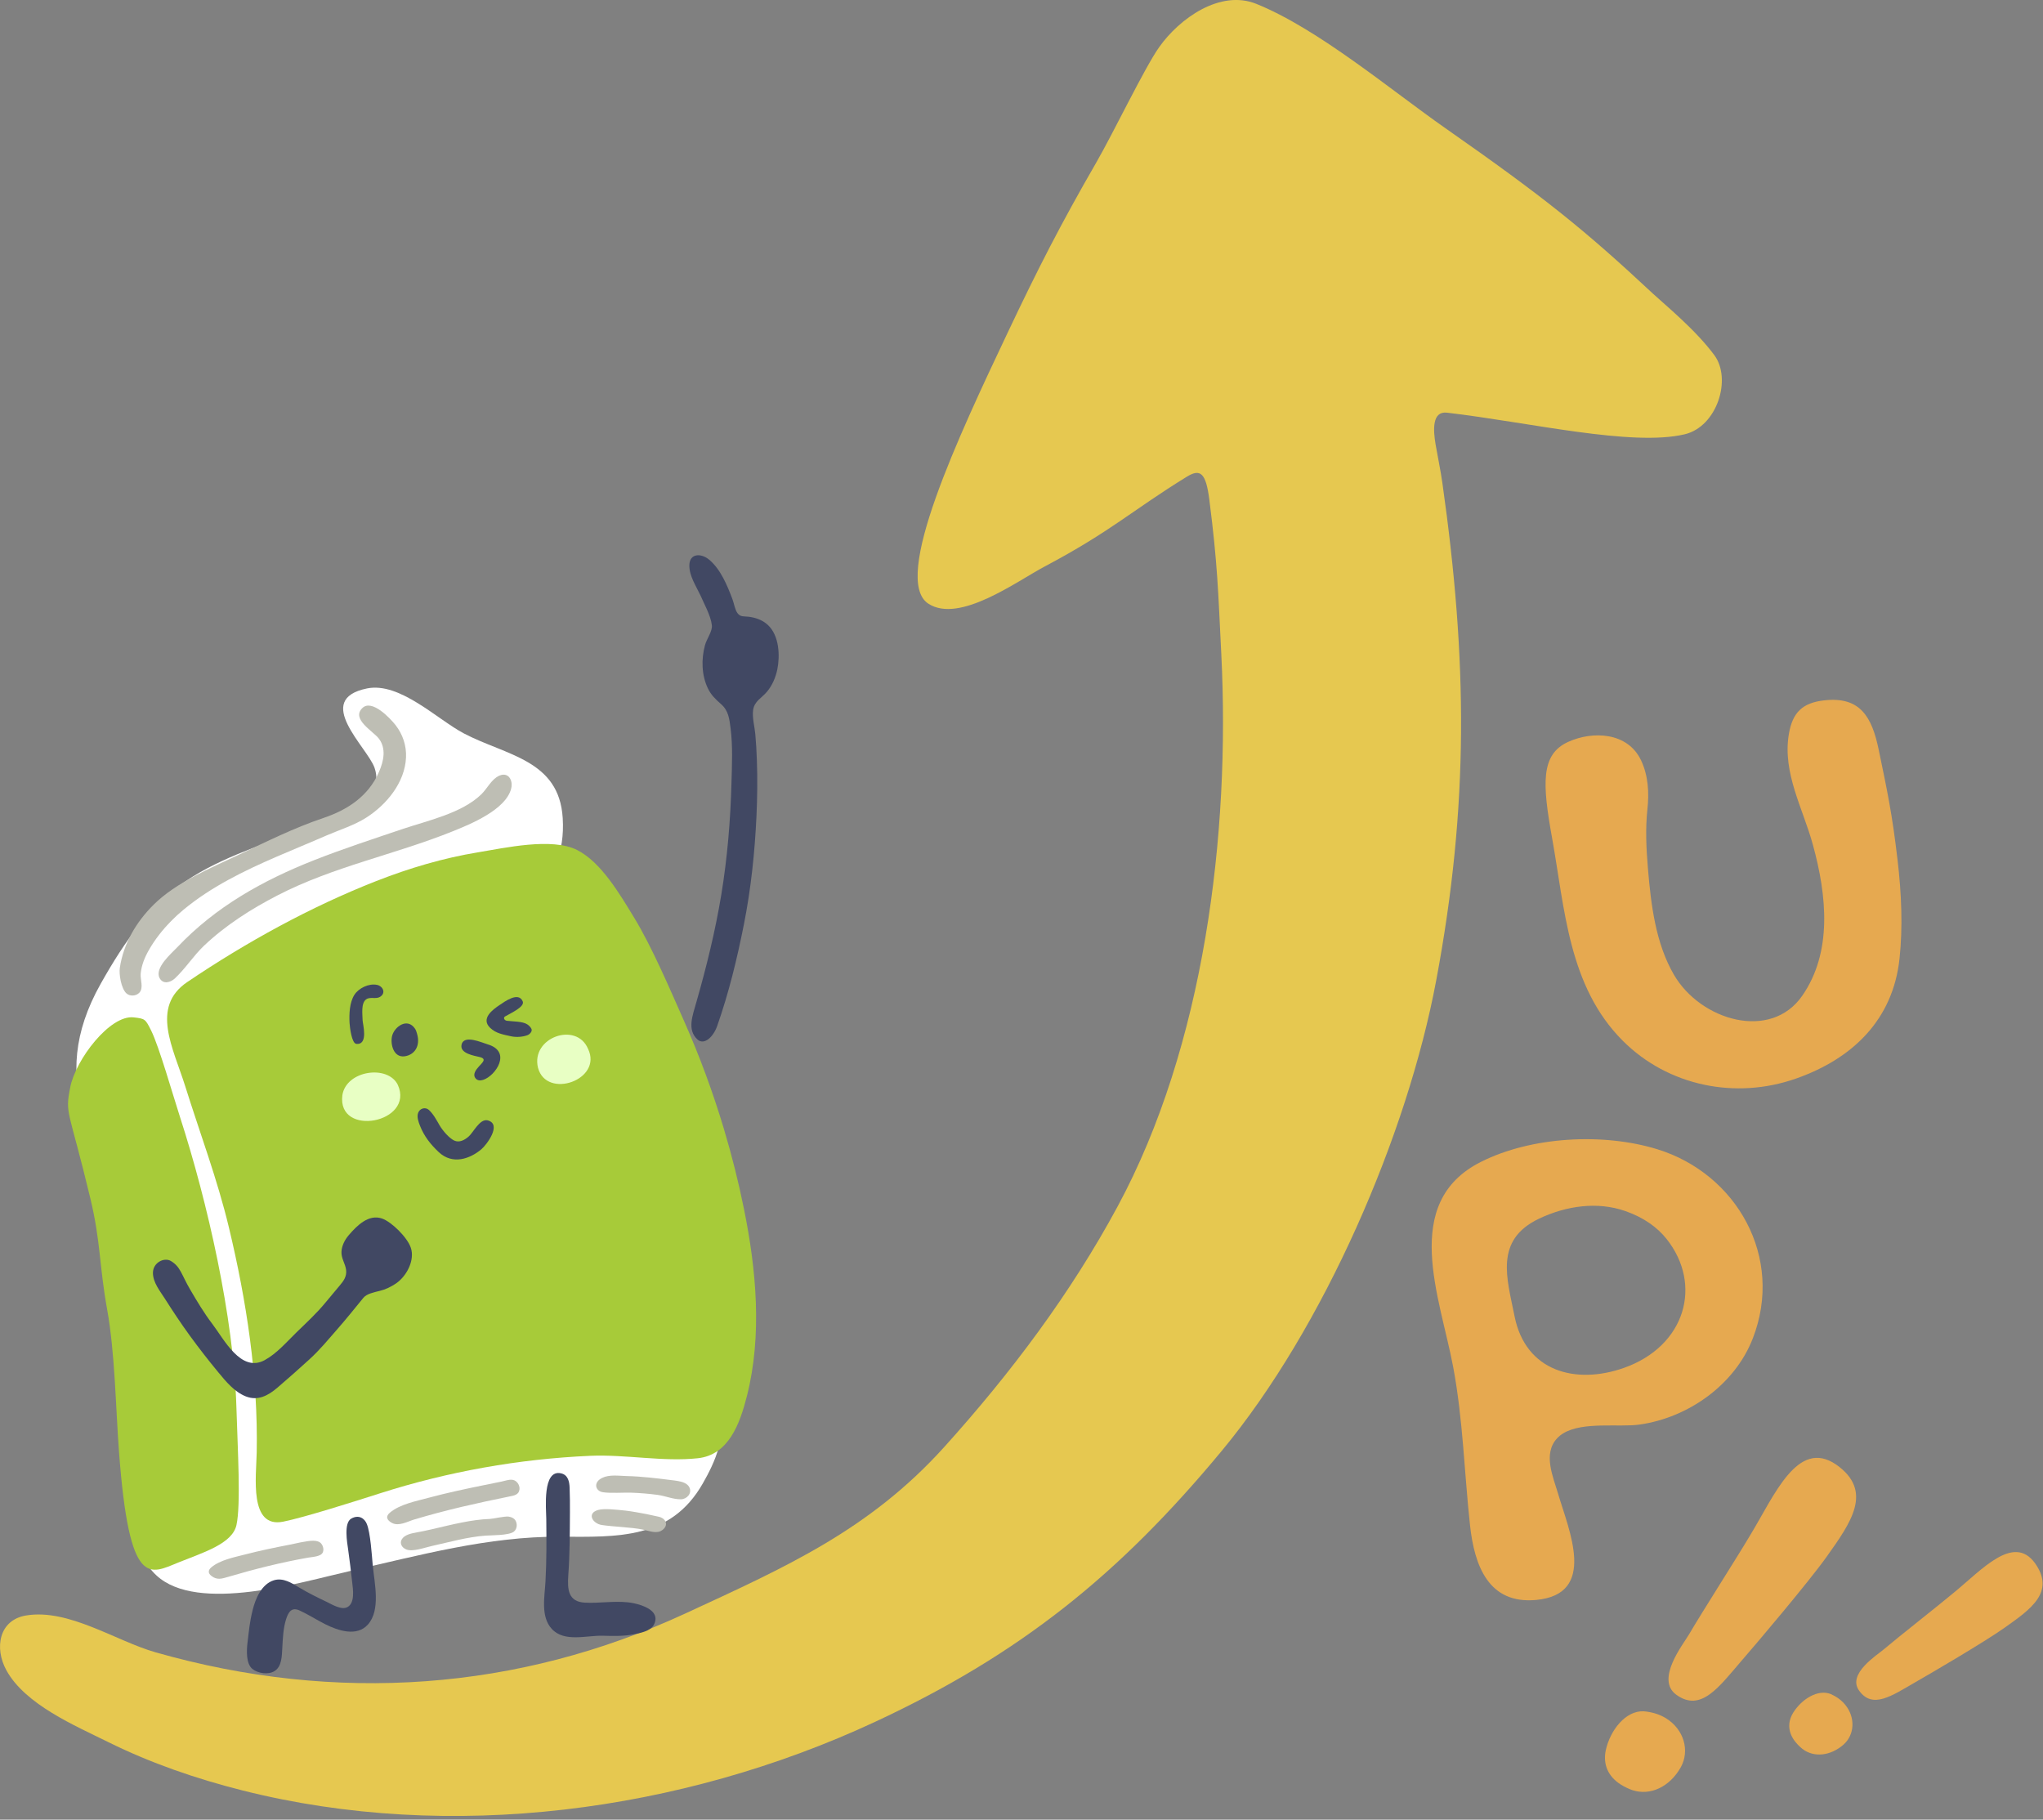 <svg preserveAspectRatio="none" width="100%" height="100%" overflow="visible" style="display: block;" viewBox="0 0 64 57" fill="none" xmlns="http://www.w3.org/2000/svg">
<rect x="0" y="0" width="64" height="57" fill="#808080" stroke="none"/>
<g id="_&#227;&#131;&#172;&#227;&#130;&#164;&#227;&#131;&#164;&#227;&#131;&#188;_1" clip-path="url(#clip0_2008_837)">
<path id="Vector" d="M53.705 11.127C53.118 10.329 52.141 9.534 51.789 9.206C49.626 7.186 48.376 6.182 45.278 4.015C43.57 2.821 41.296 0.904 39.356 0.121C38.224 -0.335 36.949 0.578 36.315 1.474C35.854 2.124 34.894 4.134 34.342 5.092C33.231 7.016 32.519 8.41 31.568 10.418C30.044 13.635 27.914 18.152 29.082 18.91C30.055 19.542 31.849 18.209 32.727 17.745C34.8 16.648 35.459 15.992 37.182 14.931C37.604 14.672 37.778 14.812 37.885 15.658C38.143 17.686 38.159 18.496 38.259 20.491C38.543 26.13 37.726 32.761 35.01 37.794C33.545 40.509 31.678 43.001 29.581 45.326C27.225 47.936 24.601 49.094 21.458 50.547C16.247 52.957 10.546 53.379 4.864 51.756C3.629 51.402 2.151 50.385 0.82 50.604C-0.031 50.743 -0.186 51.621 0.202 52.325C0.794 53.397 2.344 54.052 3.394 54.572C4.73 55.233 6.148 55.72 7.591 56.084C14.106 57.728 21.348 56.758 27.404 53.941C31.962 51.82 35.064 49.319 38.278 45.442C41.472 41.587 44.083 35.559 44.991 30.714C46.023 25.211 45.969 20.661 45.184 15.124C45.128 14.731 45.042 14.329 44.973 13.928C44.893 13.463 44.861 12.872 45.33 12.927C47.909 13.228 51.12 13.997 52.776 13.604C53.79 13.363 54.256 11.876 53.706 11.128L53.705 11.127Z" fill="#E6C850"/>
<path id="Vector_2" d="M22.323 44.204C22.28 44.159 22.229 44.116 22.172 44.077C21.443 43.577 19.823 43.706 18.976 43.671C16.64 43.574 14.344 43.774 12.063 44.291C10.964 44.541 9.149 45.448 8.584 44.047C8.095 42.833 8.217 41.283 8.173 40C8.11 38.17 7.665 36.434 7.07 34.711C6.403 32.778 6.973 31.929 8.783 31.129C10.596 30.328 12.483 29.506 14.384 28.949C16.153 28.431 17.762 27.829 17.628 25.627C17.517 23.798 15.856 23.669 14.533 22.975C13.696 22.535 12.528 21.358 11.499 21.565C9.787 21.911 11.514 23.412 11.734 24.054C12.102 25.124 10.549 25.549 9.807 25.852C8.586 26.348 7.208 26.738 6.05 27.452C4.74 28.258 3.897 29.497 3.154 30.817C1.409 33.921 2.995 36.042 4.603 38.758C5.591 40.426 6.378 43.016 6.199 44.978C6.078 46.302 3.39 47.937 4.897 49.346C6.191 50.555 9.476 49.547 10.957 49.214C13.138 48.722 15.292 48.125 17.545 48.137C19.339 48.146 21.01 48.226 22.012 46.476C22.363 45.863 22.898 44.797 22.324 44.205L22.323 44.204Z" fill="white"/>
<path id="Vector_3" d="M22.679 35.368C22.333 34.212 21.915 33.078 21.43 31.985C21.003 31.021 20.418 29.649 19.87 28.753C19.424 28.023 18.837 27.01 18.08 26.627C17.289 26.225 15.801 26.564 14.979 26.698C13.886 26.877 12.82 27.194 11.789 27.598C9.732 28.404 7.711 29.516 5.868 30.761C4.705 31.547 5.428 32.833 5.803 34.028C6.264 35.499 6.81 36.944 7.17 38.447C7.723 40.754 8.087 43.122 8.042 45.494C8.027 46.254 7.798 47.881 8.871 47.666C9.525 47.535 11.081 47.042 11.904 46.778C14.036 46.096 16.255 45.701 18.492 45.603C19.592 45.555 20.784 45.797 21.864 45.679C22.822 45.574 23.177 44.608 23.4 43.724C23.879 41.83 23.694 39.783 23.306 37.87C23.136 37.03 22.926 36.194 22.679 35.369V35.368Z" fill="#A7CB39"/>
<path id="Vector_4" d="M4.735 32.281C4.553 31.917 4.544 31.91 4.187 31.869C3.447 31.785 2.371 33.187 2.2 34.059C2.03 34.927 2.149 34.693 2.833 37.551C3.155 38.895 3.11 39.655 3.356 41.016C3.602 42.369 3.625 44.107 3.728 45.479C4.052 49.792 4.682 49.31 5.598 48.941C6.38 48.626 7.276 48.357 7.407 47.774C7.549 47.137 7.446 45.417 7.405 44.061C7.322 41.269 6.502 37.659 5.642 35C5.411 34.286 4.982 32.778 4.735 32.281Z" fill="#A7CB39"/>
<path id="Vector_5" d="M13.062 32.373C13.047 32.322 13.032 32.272 13.005 32.23C12.761 31.857 12.347 32.169 12.281 32.458C12.224 32.713 12.33 33.139 12.68 33.088C12.979 33.044 13.183 32.773 13.062 32.373V32.373Z" fill="#414863"/>
<path id="Vector_6" d="M16.648 32.228C16.619 32.169 16.566 32.12 16.516 32.087C16.364 31.99 16.072 32.001 15.876 31.975C15.799 31.965 15.756 31.877 15.824 31.839C16.032 31.721 16.444 31.534 16.375 31.368C16.243 31.053 15.811 31.375 15.652 31.481C15.44 31.622 15.052 31.904 15.352 32.195C15.537 32.374 15.765 32.406 16.006 32.461C16.187 32.501 16.39 32.478 16.526 32.426C16.602 32.396 16.684 32.3 16.648 32.228Z" fill="#414863"/>
<path id="Vector_7" d="M15.634 32.968C15.582 32.862 15.47 32.771 15.277 32.714C15.091 32.66 14.51 32.388 14.456 32.743C14.416 33 14.849 33.069 15.024 33.111C15.262 33.168 15.111 33.285 15.003 33.406C14.915 33.505 14.792 33.654 14.901 33.783C15.123 34.046 15.844 33.389 15.635 32.968H15.634Z" fill="#414863"/>
<path id="Vector_8" d="M15.274 35.094C15.024 35.041 14.83 35.476 14.676 35.606C14.555 35.71 14.39 35.802 14.23 35.728C14.073 35.655 13.868 35.419 13.769 35.248C13.677 35.088 13.573 34.893 13.435 34.768C13.327 34.671 13.153 34.713 13.098 34.862C13.052 34.987 13.11 35.146 13.156 35.262C13.285 35.59 13.483 35.842 13.738 36.084C14.178 36.503 14.729 36.296 15.079 36.001C15.247 35.859 15.725 35.224 15.288 35.098C15.283 35.096 15.278 35.096 15.274 35.094H15.274Z" fill="#414863"/>
<path id="Vector_9" d="M11.808 30.851C11.558 30.798 11.236 30.951 11.101 31.164C10.947 31.408 10.936 31.771 10.95 32.041C10.959 32.192 11.02 32.684 11.162 32.699C11.552 32.739 11.36 32.067 11.359 31.958C11.357 31.774 11.301 31.416 11.477 31.3C11.599 31.218 11.781 31.305 11.906 31.226C12.099 31.105 11.997 30.891 11.808 30.85V30.851Z" fill="#414863"/>
<path id="Vector_10" d="M22.489 17.875V17.877V17.875Z" fill="#414863"/>
<path id="Vector_11" d="M24.372 20.251C24.332 19.988 24.233 19.738 24.047 19.57C23.88 19.419 23.663 19.343 23.442 19.318C23.297 19.302 23.195 19.331 23.102 19.205C23.021 19.096 22.993 18.894 22.944 18.767C22.782 18.338 22.574 17.827 22.208 17.526C21.963 17.325 21.603 17.328 21.595 17.703C21.588 18.04 21.808 18.361 21.945 18.655C21.939 18.64 21.932 18.625 21.925 18.61C22.045 18.895 22.265 19.277 22.3 19.584C22.323 19.773 22.138 20.01 22.084 20.213C21.965 20.651 21.977 21.151 22.176 21.564C22.277 21.775 22.421 21.909 22.592 22.06C22.823 22.264 22.849 22.52 22.887 22.816C22.958 23.376 22.93 23.95 22.915 24.512C22.884 25.692 22.786 26.871 22.594 28.036C22.407 29.167 22.133 30.28 21.818 31.381C21.692 31.825 21.52 32.26 21.849 32.561C22.057 32.752 22.345 32.485 22.467 32.138C22.831 31.103 23.091 30.031 23.304 28.956C23.526 27.838 23.645 26.697 23.698 25.558C23.724 24.975 23.732 24.392 23.71 23.808C23.701 23.537 23.685 23.266 23.661 22.995C23.639 22.756 23.559 22.476 23.593 22.238C23.634 21.961 23.862 21.865 24.025 21.67C24.192 21.472 24.297 21.224 24.35 20.972C24.394 20.757 24.409 20.497 24.371 20.249L24.372 20.251Z" fill="#414863"/>
<path id="Vector_12" d="M12.868 39.082C12.76 38.762 12.27 38.275 11.967 38.17C11.557 38.028 11.194 38.373 10.918 38.7C10.797 38.844 10.706 39.022 10.697 39.213C10.688 39.422 10.817 39.581 10.842 39.779C10.868 39.989 10.762 40.127 10.636 40.276C10.499 40.438 10.332 40.639 10.196 40.803C9.916 41.144 9.595 41.437 9.28 41.744C8.974 42.043 8.667 42.403 8.286 42.609C7.546 43.007 7.015 41.949 6.659 41.482C6.394 41.135 6.179 40.773 5.958 40.396C5.679 39.921 5.66 39.685 5.354 39.501C5.145 39.376 4.792 39.549 4.791 39.87C4.79 40.173 5.012 40.44 5.166 40.682C5.417 41.078 5.674 41.465 5.95 41.844C6.234 42.233 6.53 42.614 6.837 42.985C7.078 43.276 7.339 43.598 7.701 43.742C8.081 43.892 8.403 43.714 8.691 43.468C9.027 43.181 9.359 42.886 9.686 42.588C10.031 42.272 10.255 41.992 10.564 41.64C10.824 41.344 11.133 40.962 11.38 40.658C11.488 40.526 11.696 40.487 11.905 40.434C12.077 40.392 12.233 40.316 12.384 40.218C12.682 40.026 12.932 39.615 12.902 39.241C12.897 39.186 12.886 39.133 12.868 39.082Z" fill="#414863"/>
<path id="Vector_13" d="M11.677 49.041C11.677 49.033 11.676 49.025 11.675 49.016C11.649 48.718 11.605 48.024 11.493 47.742C11.422 47.56 11.236 47.436 11.002 47.571C10.764 47.708 10.876 48.324 10.906 48.538C10.954 48.876 10.996 49.234 11.034 49.572C11.058 49.785 11.124 50.201 10.891 50.338C10.702 50.45 10.401 50.258 10.237 50.18C9.941 50.039 9.656 49.899 9.374 49.73C9.134 49.586 8.871 49.413 8.579 49.502C8.193 49.621 8.002 50.079 7.914 50.437C7.818 50.825 7.802 51.064 7.753 51.459C7.725 51.693 7.702 52.118 7.91 52.282C8.084 52.419 8.399 52.466 8.594 52.35C8.833 52.208 8.828 51.87 8.843 51.628C8.86 51.328 8.871 51.01 8.962 50.722C9.036 50.488 9.141 50.334 9.387 50.449C9.665 50.577 9.923 50.745 10.196 50.882C10.588 51.078 11.176 51.278 11.524 50.89C11.932 50.433 11.73 49.595 11.678 49.041H11.677Z" fill="#414863"/>
<path id="Vector_14" d="M20.478 50.534C20.322 50.313 19.888 50.215 19.663 50.192C19.215 50.145 18.771 50.226 18.326 50.203C17.796 50.176 17.771 49.789 17.803 49.336C17.85 48.691 17.85 48.037 17.854 47.389C17.855 47.127 17.855 46.863 17.844 46.6C17.837 46.41 17.794 46.204 17.581 46.153C16.983 46.01 17.11 47.273 17.113 47.58C17.12 48.237 17.124 48.888 17.088 49.545C17.062 50.015 16.931 50.638 17.284 51.024C17.678 51.456 18.385 51.222 18.892 51.239C19.196 51.248 19.538 51.257 19.838 51.197C20.052 51.154 20.378 51.099 20.485 50.892C20.56 50.747 20.544 50.629 20.477 50.534H20.478Z" fill="#414863"/>
<path id="Vector_15" d="M15.954 46.356C15.869 46.366 15.78 46.397 15.707 46.411C15.502 46.454 15.296 46.494 15.091 46.536C14.535 46.65 13.978 46.769 13.429 46.917C13.042 47.022 12.527 47.118 12.212 47.385C12.064 47.51 12.129 47.629 12.284 47.708C12.499 47.817 12.761 47.663 12.98 47.597C13.469 47.45 13.963 47.321 14.459 47.203C14.955 47.086 15.454 46.979 15.954 46.878C16.097 46.849 16.255 46.828 16.274 46.654C16.286 46.542 16.219 46.42 16.116 46.373C16.067 46.351 16.011 46.349 15.954 46.355V46.356Z" fill="#BEBEB4"/>
<path id="Vector_16" d="M15.939 47.508C15.817 47.488 15.448 47.577 15.348 47.58C15.056 47.591 14.766 47.633 14.48 47.69C14.159 47.752 13.842 47.832 13.524 47.905C13.362 47.942 13.199 47.977 13.036 48.006C12.889 48.033 12.671 48.074 12.585 48.222C12.514 48.347 12.587 48.479 12.727 48.536C12.93 48.619 13.309 48.476 13.515 48.431C14.077 48.307 14.634 48.146 15.21 48.103C15.392 48.09 15.95 48.1 16.099 47.977C16.2 47.895 16.214 47.729 16.143 47.622C16.098 47.555 16.023 47.523 15.939 47.508Z" fill="#BEBEB4"/>
<path id="Vector_17" d="M21.438 46.45C21.316 46.395 21.158 46.38 21.047 46.366C20.575 46.307 20.105 46.248 19.628 46.237C19.383 46.231 19.092 46.183 18.863 46.295C18.577 46.435 18.648 46.705 18.884 46.743C19.121 46.782 19.534 46.75 19.774 46.758C20.053 46.768 20.332 46.791 20.608 46.828C20.842 46.86 21.099 46.971 21.334 46.965C21.518 46.961 21.688 46.777 21.595 46.589C21.563 46.525 21.506 46.481 21.438 46.45Z" fill="#BEBEB4"/>
<path id="Vector_18" d="M20.625 47.509C20.515 47.486 20.348 47.447 20.254 47.429C20.064 47.393 19.79 47.341 19.598 47.32C19.284 47.287 18.927 47.247 18.739 47.299C18.373 47.401 18.561 47.727 18.854 47.771C19.22 47.826 19.765 47.839 20.13 47.912C20.291 47.944 20.527 48.039 20.687 47.965C20.831 47.899 20.92 47.75 20.825 47.624C20.777 47.561 20.706 47.525 20.626 47.509H20.625Z" fill="#BEBEB4"/>
<path id="Vector_19" d="M9.808 48.263C9.602 48.263 9.219 48.359 9.08 48.386C8.613 48.476 8.146 48.572 7.684 48.692C7.346 48.78 6.897 48.863 6.621 49.096C6.518 49.182 6.51 49.279 6.623 49.366C6.803 49.504 6.948 49.453 7.148 49.395C7.56 49.273 7.975 49.16 8.393 49.058C8.807 48.958 9.224 48.868 9.644 48.794C9.77 48.771 10.053 48.765 10.112 48.629C10.15 48.542 10.125 48.433 10.068 48.359C10.012 48.287 9.917 48.263 9.808 48.263V48.263Z" fill="#BEBEB4"/>
<path id="Vector_20" d="M15.861 24.281C15.801 24.258 15.726 24.26 15.64 24.298C15.396 24.408 15.265 24.698 15.083 24.877C14.465 25.481 13.379 25.708 12.586 25.977C11.669 26.288 10.748 26.587 9.847 26.942C8.235 27.577 6.753 28.404 5.554 29.672C5.372 29.864 4.835 30.319 4.998 30.635C5.107 30.845 5.34 30.776 5.476 30.651C5.807 30.342 6.059 29.94 6.391 29.624C7.07 28.98 7.872 28.471 8.702 28.043C10.452 27.141 12.369 26.771 14.183 26.04C14.737 25.817 15.841 25.368 16.013 24.705C16.06 24.526 16 24.335 15.861 24.281Z" fill="#BEBEB4"/>
<path id="Vector_21" d="M5.356 28.857C5.481 28.729 5.612 28.61 5.748 28.497C6.612 27.781 7.63 27.285 8.653 26.841C9.174 26.615 9.699 26.402 10.219 26.175C10.642 25.991 11.093 25.857 11.483 25.606C12.117 25.198 12.683 24.511 12.719 23.729C12.736 23.359 12.618 23.003 12.39 22.712C12.214 22.489 11.65 21.895 11.354 22.177C10.989 22.525 11.695 22.906 11.871 23.14C12.101 23.448 12.024 23.834 11.871 24.183C11.539 24.947 10.877 25.373 10.126 25.625C9.23 25.925 8.337 26.368 7.484 26.773C6.588 27.198 5.524 27.634 4.814 28.338C4.271 28.876 3.869 29.551 3.754 30.315C3.723 30.513 3.793 30.958 3.958 31.115C4.067 31.217 4.264 31.204 4.365 31.096C4.505 30.948 4.392 30.688 4.407 30.506C4.43 30.236 4.536 29.981 4.67 29.749C4.856 29.425 5.092 29.126 5.356 28.858V28.857Z" fill="#BEBEB4"/>
<path id="Vector_22" d="M12.462 33.982C12.147 33.342 10.845 33.529 10.725 34.307C10.556 35.641 13.001 35.175 12.462 33.982Z" fill="#E8FFC4"/>
<path id="Vector_23" d="M18.421 32.854C18.056 31.989 16.62 32.499 16.854 33.449C17.121 34.447 18.892 33.825 18.421 32.854Z" fill="#E8FFC4"/>
<path id="Vector_24" d="M59.444 26.935C59.567 27.992 59.612 29.043 59.505 30.033C59.298 31.95 58.029 33.167 56.26 33.787C54.375 34.449 52.258 34.026 50.832 32.598C49.134 30.897 49.02 28.47 48.622 26.254C48.316 24.552 48.256 23.63 49.131 23.237C49.901 22.89 50.984 22.936 51.404 23.808C51.638 24.294 51.663 24.843 51.608 25.346C51.541 25.963 51.572 26.588 51.624 27.205C51.718 28.327 51.862 29.544 52.439 30.535C53.272 31.966 55.467 32.62 56.458 31.192C57.405 29.827 57.231 28.061 56.792 26.464C56.478 25.317 55.837 24.219 56.037 23.004C56.152 22.303 56.478 22.016 57.141 21.939C58.285 21.807 58.644 22.472 58.855 23.493C59.127 24.805 59.277 25.506 59.443 26.934L59.444 26.935Z" fill="#E6A950"/>
<path id="Vector_25" d="M51.099 44.647C50.354 44.68 49.259 44.539 48.778 45.055C48.327 45.54 48.653 46.258 48.813 46.803C49.144 47.93 50.048 49.938 48.123 50.118C46.625 50.258 46.188 49.034 46.051 47.784C45.87 46.116 45.833 44.48 45.523 42.82C45.115 40.64 43.859 37.674 46.388 36.398C47.973 35.598 50.23 35.479 51.921 36.001C54.404 36.768 55.895 39.386 54.91 41.923C54.345 43.382 52.883 44.409 51.363 44.624C51.282 44.636 51.193 44.643 51.099 44.647V44.647ZM52.207 38.809C51.917 38.444 51.493 38.139 50.918 37.937C50.041 37.63 49.068 37.77 48.218 38.172C46.798 38.843 47.213 40.055 47.445 41.228C47.79 42.97 49.368 43.379 50.869 42.85C52.799 42.171 53.348 40.245 52.207 38.809Z" fill="#E6A950"/>
<path id="Vector_26" d="M54.822 48.099C55.581 46.857 56.306 45.05 57.518 45.876C58.705 46.706 57.977 47.701 57.225 48.761C56.658 49.558 55.003 51.51 54.547 52.034C53.84 52.856 53.282 53.641 52.516 53.09C51.844 52.61 52.734 51.503 52.913 51.194C53.288 50.549 54.399 48.812 54.823 48.098L54.822 48.099ZM51.132 56.074C51.011 56.032 50.886 55.97 50.779 55.904C50.378 55.654 50.207 55.268 50.305 54.819C50.443 54.199 50.924 53.578 51.496 53.606C51.744 53.629 51.981 53.694 52.194 53.827C52.749 54.173 52.944 54.836 52.652 55.361C52.309 55.969 51.701 56.264 51.131 56.074H51.132Z" fill="#E6A950"/>
<path id="Vector_27" d="M61.203 49.893C62.077 49.179 63.07 48.045 63.744 48.959C64.4 49.871 63.612 50.411 62.79 50.993C62.17 51.432 60.46 52.434 59.992 52.7C59.264 53.12 58.655 53.551 58.235 52.952C57.867 52.428 58.802 51.847 59.011 51.667C59.451 51.292 60.709 50.306 61.203 49.893ZM56.458 54.779C56.38 54.717 56.304 54.639 56.243 54.564C56.014 54.278 55.988 53.952 56.175 53.649C56.435 53.231 56.946 52.901 57.357 53.068C57.532 53.148 57.689 53.257 57.81 53.409C58.127 53.804 58.099 54.34 57.752 54.649C57.345 55.005 56.825 55.065 56.457 54.78L56.458 54.779Z" fill="#E6A950"/>
</g>
<defs>
<clipPath id="clip0_2008_837">
<rect width="63.989" height="56.884" fill="white"/>
</clipPath>
</defs>
</svg>
